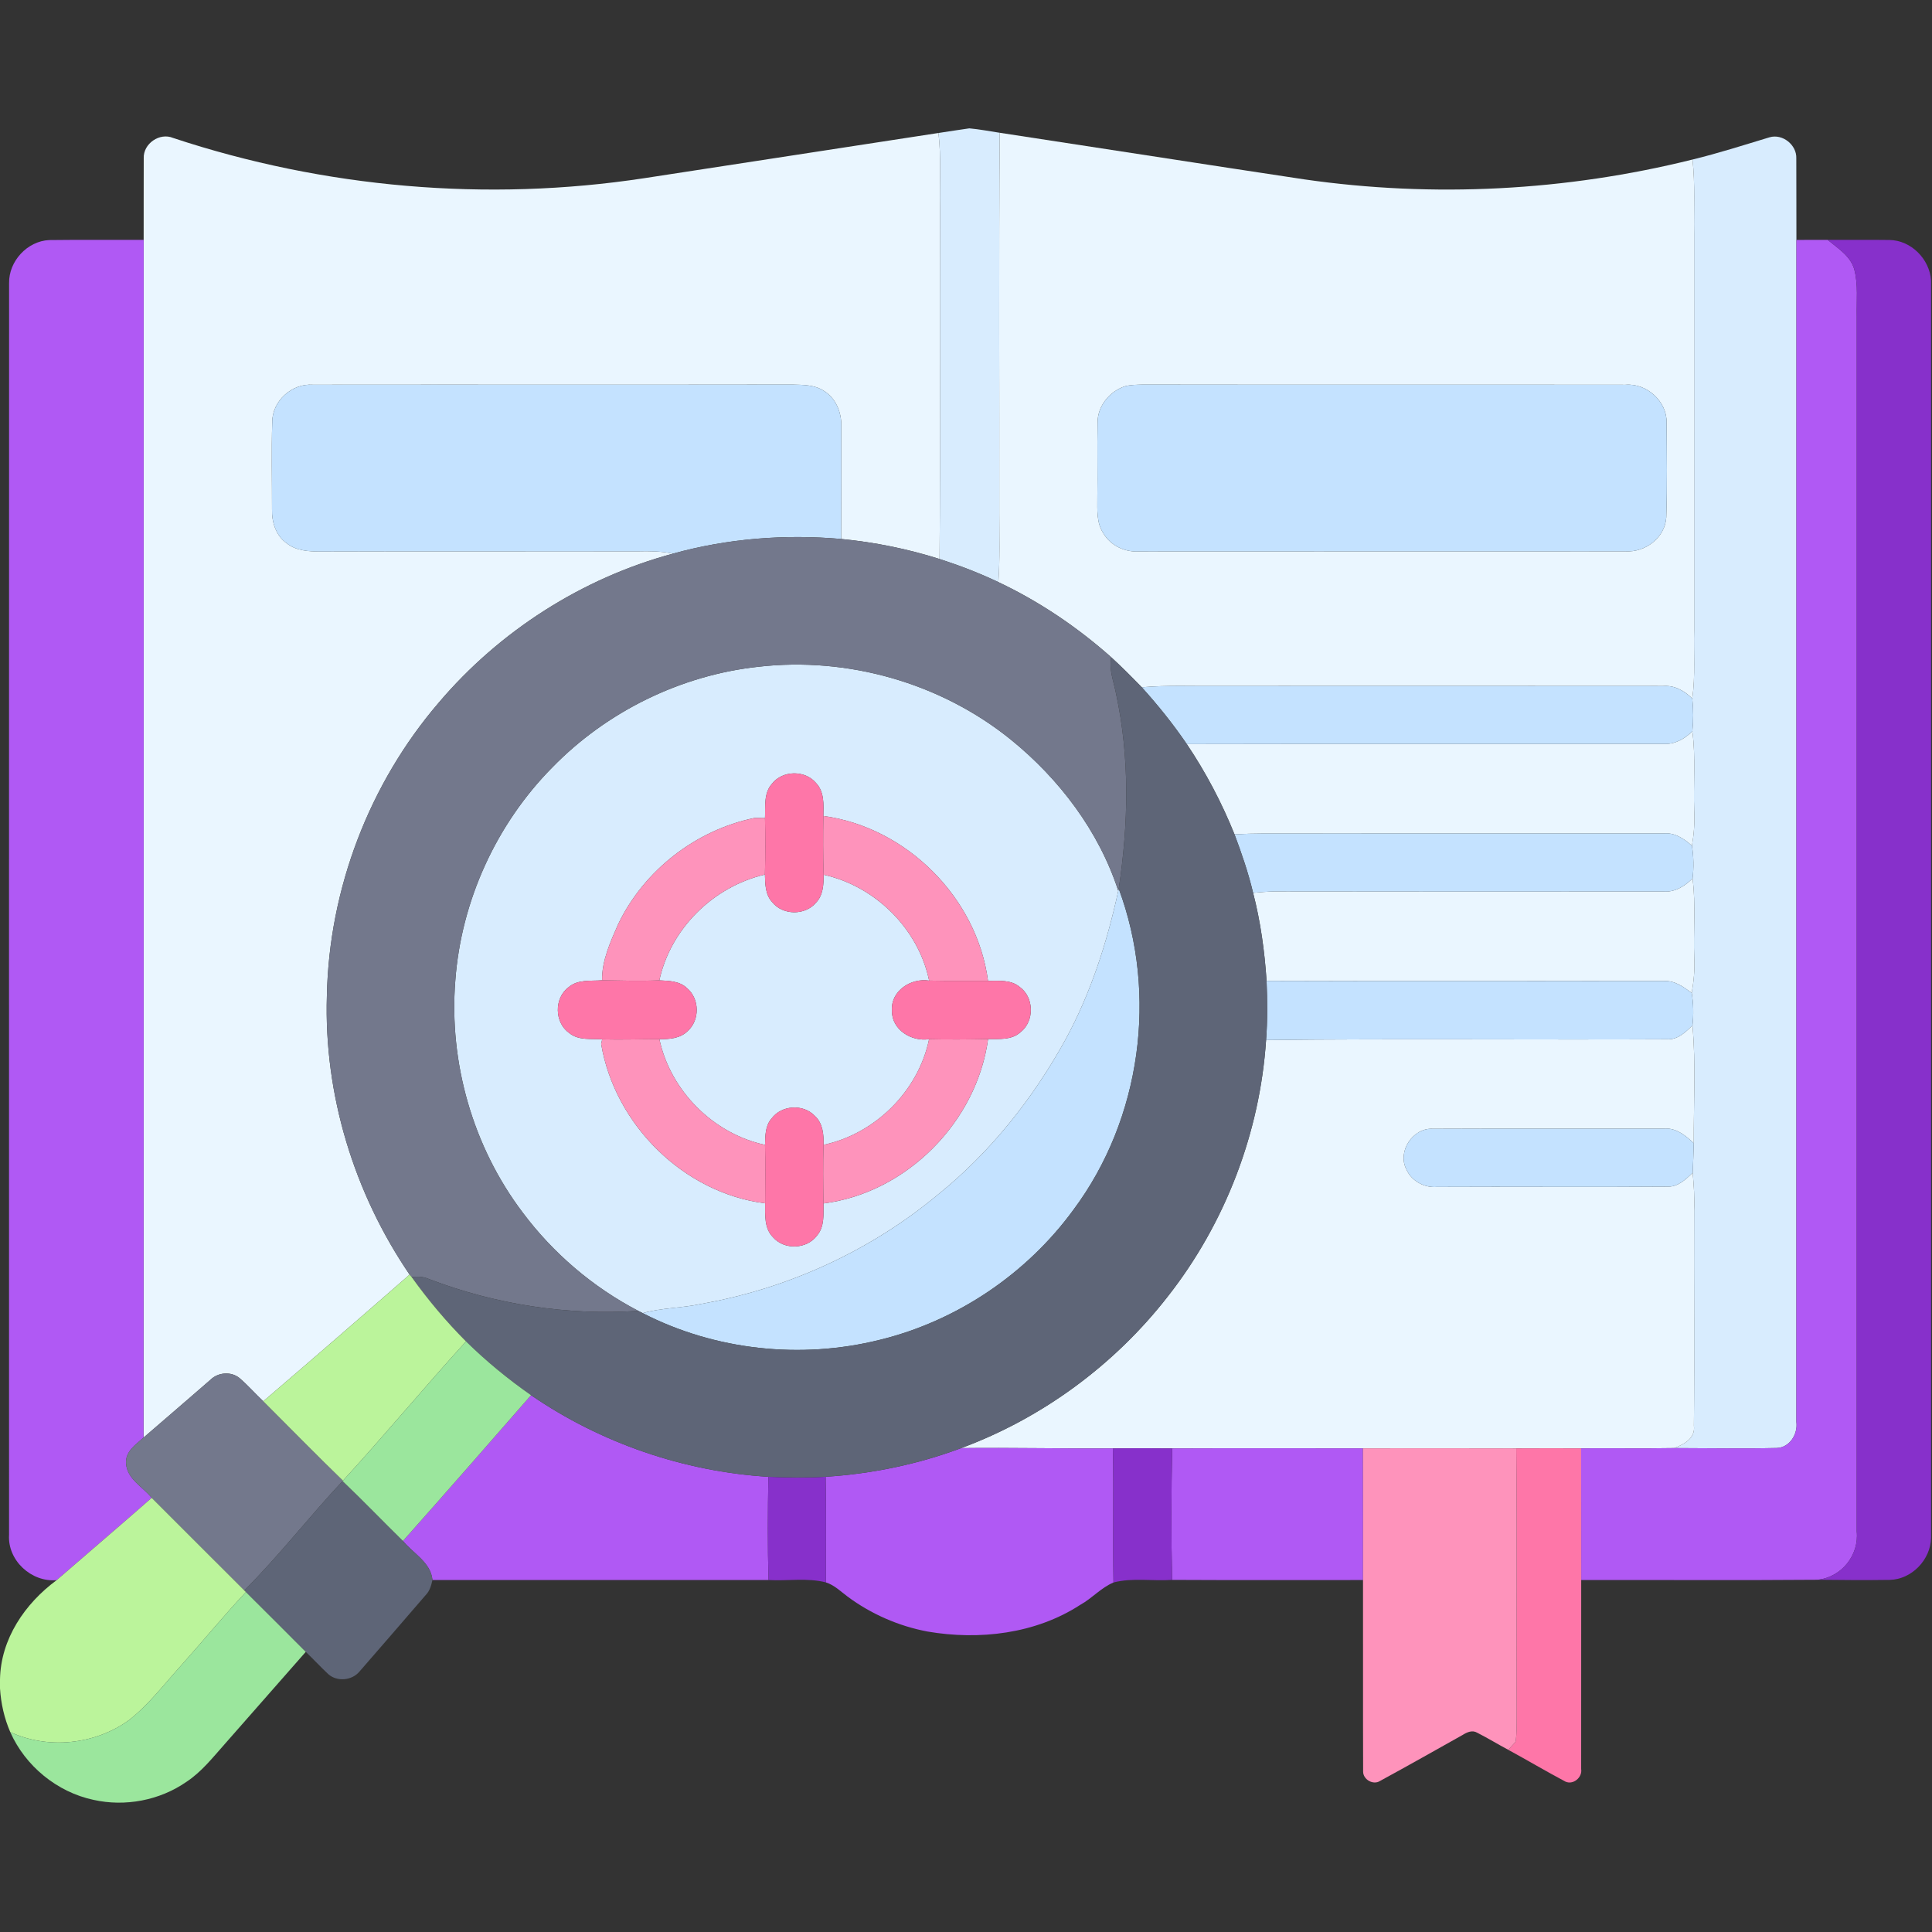 <svg width="683" height="683" viewBox="0 0 683 683" fill="none" xmlns="http://www.w3.org/2000/svg">
<rect x="0" y="0" width="683" height="683" fill="#333333" stroke="none"/>
<g clip-path="url(#clip0_411_2171)">
<path d="M331.76 47.015C335.4 46.482 339.027 45.868 342.68 45.375C346.28 45.695 349.84 46.402 353.413 46.935C353.08 91.708 353.333 136.495 353.267 181.282C353.267 189.455 353.533 197.628 352.947 205.788C346.213 202.575 339.24 199.908 332.147 197.615C332.493 156.202 332.187 114.788 332.333 73.388C332.107 64.588 332.8 55.775 331.76 47.015Z" fill="#D8ECFE"/>
<path d="M598.333 56.402C607.52 54.162 616.533 51.269 625.573 48.535C630.187 47.189 635.227 51.242 635.027 56.002C635.093 65.602 635.013 75.215 635.067 84.815C635.053 224.095 635.053 363.389 635.053 502.669C635.627 506.975 632.707 511.749 628.093 511.895C616.04 512.175 603.96 511.949 591.907 511.922C595.373 510.589 599.4 508.455 598.827 504.042C599.08 478.695 598.813 453.335 598.907 427.989C599.133 423.509 598.787 419.042 598.4 414.575C598.533 411.095 598.72 407.629 598.773 404.149C598.707 390.269 599.573 376.335 598.32 362.509C598.76 358.682 598.68 354.829 598.053 351.029C598.76 346.949 599.187 342.802 598.947 338.655C598.573 329.282 599.573 319.882 598.347 310.562C598.827 306.709 598.733 302.815 598.133 298.989C598.84 294.895 599.16 290.762 598.933 286.615C598.587 277.255 599.533 267.855 598.28 258.535C598.68 254.682 598.667 250.789 598.253 246.935C599.4 238.869 598.693 230.735 598.92 222.642C598.907 175.989 598.893 129.335 598.907 82.682C598.76 73.922 599.32 65.135 598.333 56.402Z" fill="#D8ECFE"/>
<path d="M268.04 235.72C299.667 232.067 332.573 241.44 357.36 261.48C374.493 275.374 388.493 293.84 395.333 314.934C391.36 333.174 385.613 351.08 376.667 367.52C365.2 388.32 350.133 407.36 331.6 422.294C307.667 442.24 278.453 455.6 247.787 460.974C240.987 462.48 233.933 462.307 227.213 464.214C226.827 464.014 226.027 463.614 225.64 463.414C209.64 455.08 195.587 443.094 184.787 428.654C167.2 405.44 158.667 375.694 160.96 346.694C163.013 318.547 175.427 291.334 195.267 271.28C214.493 251.547 240.64 238.707 268.04 235.72ZM272.973 277C269.933 280.307 270.613 285.067 270.44 289.187C269.493 289.187 267.613 289.174 266.68 289.174C246.053 293.427 227.76 307.6 218.6 326.56C215.827 332.84 212.707 339.68 212.853 346.547C208.84 346.88 204.253 346.147 200.973 349.027C195.813 352.894 195.987 361.534 201.253 365.214C204.533 367.894 208.96 367.134 212.88 367.427L212.52 369.054C217.333 397.574 241.667 421.747 270.493 425.4C270.507 429.507 270.12 434.214 273.28 437.4C277.28 441.974 285.267 441.667 288.867 436.747C291.547 433.6 291.08 429.267 291.12 425.44C320.52 421.707 345.32 396.587 349.307 367.32C353.2 367.28 357.64 367.747 360.76 364.907C365.773 361.014 365.613 352.507 360.413 348.854C357.293 346.267 353.04 346.787 349.28 346.747C345.4 317.347 320.453 292.44 291.08 288.467C291.173 284.467 291.453 279.88 288.453 276.774C284.573 272.187 276.707 272.294 272.973 277Z" fill="#D8ECFE"/>
<path d="M233.093 346.576C237.08 328.229 252.213 313.402 270.413 309.176C270.507 312.522 270.533 316.282 272.973 318.896C276.707 323.629 284.587 323.709 288.467 319.122C291 316.496 291.187 312.682 291.173 309.242C309.427 313.269 324.653 328.309 328.467 346.669C322.067 345.656 314.907 350.256 315.307 357.202C315.16 364.002 322.2 368.322 328.453 367.376C324.653 385.709 309.427 400.829 291.147 404.722C291.227 401.136 290.92 397.136 288.107 394.549C284.067 390.189 276.293 390.616 272.773 395.402C270.507 397.962 270.533 401.522 270.453 404.736C252.16 400.789 237.04 385.682 233.107 367.376C236.587 367.389 240.453 367.149 243.08 364.522C247.453 360.656 247.36 353.096 242.88 349.336C240.28 346.802 236.48 346.736 233.093 346.576Z" fill="#D8ECFE"/>
<path d="M50.813 55.945C50.6 50.798 56.44 46.745 61.2 48.772C114.613 66.452 172.173 71.478 227.813 62.985C262.467 57.692 297.107 52.318 331.76 47.012C332.8 55.772 332.107 64.585 332.333 73.385C332.187 114.785 332.493 156.198 332.147 197.612C320.84 194.025 309.16 191.678 297.36 190.532C297.427 177.238 297.44 163.932 297.413 150.638C297.547 145.798 295.467 140.692 291.2 138.132C287.893 135.985 283.813 136.052 280.027 135.958C223.573 136.052 167.107 135.945 110.653 136.012C103.213 135.452 96.187 141.745 96.24 149.265C95.933 159.518 96.187 169.785 96.16 180.038C96.04 184.532 97.52 189.372 101.347 192.052C104.707 194.732 109.16 194.972 113.267 194.972C150.613 194.852 187.96 194.958 225.307 194.905C229.52 194.798 233.76 194.825 237.907 195.718C205.827 204.358 176.587 223.065 155.107 248.398C130.533 277.025 116.307 314.292 115.56 352.025C114.467 386.918 125.173 421.798 144.8 450.598C127.627 465.612 110.4 480.545 93.08 495.372C90.24 492.692 87.667 489.758 84.72 487.212C81.76 484.745 77.093 485.105 74.387 487.785C66.493 494.585 58.667 501.452 50.747 508.212C50.84 367.078 50.76 225.945 50.787 84.798C50.827 75.185 50.76 65.572 50.813 55.945Z" fill="#EAF6FF"/>
<path d="M353.413 46.934C389.32 52.387 425.2 58.014 461.107 63.414C506.733 69.974 553.613 67.534 598.333 56.4C599.32 65.134 598.76 73.92 598.907 82.68C598.893 129.334 598.907 175.987 598.92 222.64C598.693 230.734 599.4 238.867 598.253 246.934C595.48 244.24 592.013 242.2 588 242.52C535.573 242.454 483.133 242.507 430.707 242.507C421.68 242.614 412.64 242.16 403.653 242.974C400.12 239.347 396.573 235.76 392.84 232.347C380.853 221.707 367.44 212.64 352.947 205.787C353.533 197.627 353.267 189.454 353.267 181.28C353.333 136.494 353.08 91.707 353.413 46.934ZM397.773 136.534C392.333 138.254 387.947 143.56 388.027 149.387C387.84 158.267 388.067 167.147 387.933 176.027C387.947 180.254 387.587 184.867 390.08 188.56C392.627 192.907 397.68 195.254 402.64 194.947C459.947 194.88 517.253 194.96 574.573 194.907C581.6 195.374 588.667 190.094 589.067 182.84C589.427 171.654 589.253 160.454 589.173 149.267C589.28 141.787 582.013 135.374 574.627 136.027C517.747 135.947 460.88 136.054 404.013 135.96C401.92 136.014 399.8 136.014 397.773 136.534Z" fill="#EAF6FF"/>
<path d="M598.28 258.535C599.533 267.855 598.587 277.255 598.933 286.615C599.16 290.762 598.84 294.895 598.133 298.989C595.307 296.469 591.987 294.215 588 294.655C540.907 294.669 493.813 294.682 446.72 294.668C443.28 294.668 439.853 294.775 436.427 294.962C431.92 283.775 426.293 273.055 419.56 263.055C475.707 262.922 531.853 263.068 588 262.975C592 263.242 595.507 261.242 598.28 258.535Z" fill="#EAF6FF"/>
<path d="M598.347 310.559C599.573 319.879 598.573 329.279 598.947 338.652C599.187 342.799 598.76 346.945 598.053 351.025C595.12 348.865 591.933 346.505 588.067 346.839C541.307 346.772 494.533 346.932 447.76 346.759C447.067 336.279 445.627 325.812 443 315.639C445.533 315.399 448.08 315.199 450.64 315.132C496.427 315.199 542.213 315.199 588 315.159C592.08 315.505 595.547 313.292 598.347 310.559Z" fill="#EAF6FF"/>
<path d="M598.32 362.508C599.573 376.334 598.707 390.268 598.773 404.148C595.84 401.348 592.36 398.561 588.04 399.001C560.907 399.041 533.76 398.934 506.613 399.054C499.467 398.601 493.867 407.094 497.2 413.441C499.027 417.548 503.507 419.948 507.947 419.601C535.08 419.454 562.227 419.721 589.347 419.494C593.093 419.694 595.907 417.001 598.4 414.574C598.787 419.041 599.133 423.508 598.907 427.988C598.813 453.334 599.08 478.694 598.827 504.041C599.4 508.454 595.373 510.588 591.907 511.921C580.92 512.121 569.947 511.921 558.96 512.014C551.307 512.001 543.667 511.974 536.027 512.028C517.96 511.974 499.893 512.001 481.827 512.014C459.347 512.014 436.88 511.948 414.4 512.041C407.413 511.961 400.413 511.988 393.427 512.028C375.547 512.161 357.667 511.721 339.8 511.934C368.52 501.308 394.093 482.428 412.88 458.268C433.16 432.428 445.413 400.428 447.587 367.668C494.813 367.134 542.053 367.641 589.28 367.401C593.04 367.654 595.84 364.921 598.32 362.508Z" fill="#EAF6FF"/>
<path d="M3.213 100.082C3.08 92.348 9.64 85.228 17.387 84.868C28.52 84.722 39.653 84.842 50.787 84.802C50.76 225.948 50.84 367.082 50.747 508.215C48 510.668 44.227 513.135 44.573 517.362C44.893 522.882 50.493 525.628 53.627 529.522C42.493 539.308 31.2 548.895 20.027 558.615C11.08 559.415 2.627 551.628 3.2 542.575C3.2 395.082 3.16 247.575 3.213 100.082Z" fill="#B059F4"/>
<path d="M635.053 502.667C635.053 363.387 635.053 224.094 635.067 84.814C638.747 84.801 642.44 84.801 646.133 84.801C649.667 87.761 654.107 90.427 655.493 95.121C656.96 100.601 656.28 106.347 656.4 111.947C656.373 255.081 656.427 398.227 656.387 541.361C657.28 549.801 650.987 557.587 642.56 558.481C614.707 558.707 586.84 558.507 558.987 558.574C558.96 543.054 559.013 527.534 558.96 512.014C569.947 511.921 580.92 512.121 591.907 511.921C603.96 511.947 616.04 512.174 628.093 511.894C632.707 511.747 635.627 506.974 635.053 502.667Z" fill="#B059F4"/>
<path d="M187.733 493.227C212.44 510.187 241.747 520.227 271.64 522.08C271.413 534.24 271.333 546.413 271.693 558.573C232.093 558.573 192.48 558.573 152.88 558.573C152.307 552.32 146.08 549.187 142.453 544.747C157.653 527.667 172.693 510.453 187.733 493.227Z" fill="#B059F4"/>
<path d="M291.88 522.068C308.24 521.028 324.44 517.668 339.8 511.934C357.667 511.721 375.547 512.161 393.427 512.028C393.747 527.828 393.36 543.641 393.64 559.441C389.24 561.281 386.053 565.054 381.907 567.334C366.067 577.628 346.173 579.921 327.84 576.774C317.667 574.841 307.933 570.588 299.627 564.414C297.187 562.601 294.947 560.348 291.987 559.414C291.973 546.961 292.107 534.521 291.88 522.068Z" fill="#B059F4"/>
<path d="M414.4 512.042C436.88 511.949 459.347 512.015 481.827 512.015C481.893 527.535 481.853 543.055 481.853 558.575C459.36 558.535 436.867 558.655 414.373 558.522C414 543.042 414.053 527.535 414.4 512.042Z" fill="#B059F4"/>
<path d="M646.133 84.8C653.413 84.826 660.68 84.746 667.96 84.84C675.613 84.946 682.16 91.586 682.667 99.133V543.68C682.493 551.413 675.867 558.32 668.08 558.52C659.573 558.64 651.053 558.586 642.56 558.48C650.987 557.586 657.28 549.8 656.387 541.36C656.427 398.226 656.373 255.08 656.4 111.946C656.28 106.346 656.96 100.6 655.493 95.12C654.107 90.426 649.667 87.76 646.133 84.8Z" fill="#8730CB"/>
<path d="M393.427 512.027C400.413 511.987 407.413 511.96 414.4 512.04C414.053 527.533 414 543.04 414.373 558.52C407.48 559.013 400.387 557.68 393.64 559.44C393.36 543.64 393.747 527.827 393.427 512.027Z" fill="#8730CB"/>
<path d="M271.64 522.08C278.387 522.333 285.133 522.466 291.88 522.066C292.107 534.52 291.973 546.96 291.987 559.413C285.387 557.706 278.44 558.96 271.693 558.573C271.333 546.413 271.413 534.24 271.64 522.08Z" fill="#8730CB"/>
<path d="M96.24 149.268C96.187 141.748 103.213 135.454 110.653 136.014C167.107 135.948 223.573 136.054 280.027 135.961C283.813 136.054 287.893 135.988 291.2 138.134C295.467 140.694 297.547 145.801 297.413 150.641C297.44 163.934 297.427 177.241 297.36 190.534C277.44 188.788 257.187 190.361 237.907 195.721C233.76 194.828 229.52 194.801 225.307 194.908C187.96 194.961 150.613 194.854 113.267 194.974C109.16 194.974 104.707 194.734 101.347 192.054C97.52 189.374 96.04 184.534 96.16 180.041C96.187 169.788 95.933 159.521 96.24 149.268Z" fill="#C4E2FF"/>
<path d="M397.773 136.534C399.8 136.014 401.92 136.014 404.013 135.961C460.88 136.054 517.747 135.948 574.627 136.028C582.013 135.374 589.28 141.788 589.173 149.268C589.253 160.454 589.427 171.654 589.067 182.841C588.667 190.094 581.6 195.374 574.573 194.908C517.253 194.961 459.947 194.881 402.64 194.948C397.68 195.254 392.627 192.908 390.08 188.561C387.587 184.868 387.947 180.254 387.933 176.028C388.067 167.148 387.84 158.268 388.027 149.388C387.947 143.561 392.333 138.254 397.773 136.534Z" fill="#C4E2FF"/>
<path d="M403.653 242.975C412.64 242.162 421.68 242.615 430.707 242.508C483.133 242.508 535.573 242.455 588 242.522C592.013 242.202 595.48 244.242 598.253 246.935C598.667 250.788 598.68 254.682 598.28 258.535C595.507 261.242 592 263.242 588 262.975C531.853 263.068 475.707 262.922 419.56 263.055C414.747 255.988 409.387 249.308 403.653 242.975Z" fill="#C4E2FF"/>
<path d="M436.427 294.96C439.853 294.773 443.28 294.666 446.72 294.666C493.813 294.68 540.907 294.666 588 294.653C591.987 294.213 595.307 296.466 598.133 298.986C598.733 302.813 598.827 306.706 598.347 310.56C595.547 313.293 592.08 315.506 588 315.16C542.213 315.2 496.427 315.2 450.64 315.133C448.08 315.2 445.533 315.4 443 315.64C441.32 308.586 438.973 301.733 436.427 294.96Z" fill="#C4E2FF"/>
<path d="M395.333 314.933L395.493 314.16C409.387 351.533 403.4 395.547 379.56 427.573C363.013 450.307 338.32 466.987 310.987 473.667C283.147 480.614 252.773 477.374 227.213 464.214C233.933 462.307 240.987 462.48 247.787 460.974C278.453 455.6 307.667 442.24 331.6 422.294C350.133 407.36 365.2 388.32 376.667 367.52C385.613 351.08 391.36 333.173 395.333 314.933Z" fill="#C4E2FF"/>
<path d="M447.76 346.762C494.533 346.935 541.307 346.775 588.067 346.842C591.933 346.508 595.12 348.868 598.053 351.028C598.68 354.828 598.76 358.682 598.32 362.508C595.84 364.922 593.04 367.655 589.28 367.402C542.053 367.642 494.813 367.135 447.587 367.668C448.12 360.708 448.04 353.722 447.76 346.762Z" fill="#C4E2FF"/>
<path d="M497.2 413.439C493.867 407.093 499.467 398.599 506.613 399.053C533.76 398.933 560.907 399.039 588.04 398.999C592.36 398.559 595.84 401.346 598.773 404.146C598.72 407.626 598.533 411.093 598.4 414.573C595.907 416.999 593.093 419.693 589.347 419.493C562.227 419.719 535.08 419.453 507.947 419.599C503.507 419.946 499.027 417.546 497.2 413.439Z" fill="#C4E2FF"/>
<path d="M237.907 195.719C257.187 190.359 277.44 188.786 297.36 190.532C309.16 191.679 320.84 194.026 332.147 197.613C339.24 199.906 346.213 202.572 352.947 205.786C367.44 212.639 380.853 221.706 392.84 232.346C391.96 236.772 393.76 241.026 394.56 245.319C399.453 267.946 398.933 291.359 395.493 314.159L395.333 314.932C388.493 293.839 374.493 275.373 357.36 261.479C332.573 241.439 299.667 232.066 268.04 235.719C240.64 238.706 214.493 251.546 195.267 271.279C175.427 291.333 163.013 318.546 160.96 346.692C158.667 375.692 167.2 405.439 184.787 428.652C195.587 443.092 209.64 455.079 225.64 463.413C200.56 465.119 175.133 461.146 151.667 452.173C149.733 451.319 147.627 451.159 145.547 451.493C145.36 451.266 144.987 450.826 144.8 450.599C125.173 421.799 114.467 386.919 115.56 352.026C116.307 314.292 130.533 277.026 155.107 248.399C176.587 223.066 205.827 204.359 237.907 195.719Z" fill="#73788C"/>
<path d="M74.387 487.787C77.093 485.107 81.76 484.747 84.72 487.214C87.667 489.761 90.24 492.694 93.08 495.374C102.467 504.734 111.707 514.227 121.24 523.44L121.107 523.587C109.28 536.227 98.627 549.987 86.373 562.241C75.453 551.334 64.56 540.414 53.627 529.521C50.493 525.627 44.893 522.88 44.573 517.36C44.227 513.134 48 510.667 50.747 508.214C58.667 501.454 66.493 494.587 74.387 487.787Z" fill="#73788C"/>
<path d="M394.56 245.321C393.76 241.028 391.96 236.774 392.84 232.348C396.573 235.761 400.12 239.348 403.653 242.974C409.387 249.308 414.747 255.988 419.56 263.054C426.293 273.054 431.92 283.774 436.427 294.961C438.973 301.734 441.32 308.588 443 315.641C445.627 325.814 447.067 336.281 447.76 346.761C448.04 353.721 448.12 360.708 447.587 367.668C445.413 400.428 433.16 432.428 412.88 458.268C394.093 482.428 368.52 501.308 339.8 511.934C324.44 517.668 308.24 521.028 291.88 522.068C285.133 522.468 278.387 522.334 271.64 522.081C241.747 520.228 212.44 510.188 187.733 493.228C179.56 487.534 171.853 481.188 164.747 474.214C157.733 467.188 151.333 459.561 145.547 451.494C147.627 451.161 149.733 451.321 151.667 452.174C175.133 461.148 200.56 465.121 225.64 463.414C226.027 463.614 226.827 464.014 227.213 464.214C252.773 477.374 283.147 480.614 310.987 473.668C338.32 466.988 363.013 450.308 379.56 427.574C403.4 395.548 409.387 351.534 395.493 314.161C398.933 291.361 399.453 267.948 394.56 245.321Z" fill="#5E6577"/>
<path d="M86.373 562.239C98.627 549.986 109.28 536.226 121.107 523.586C128.36 530.493 135.293 537.733 142.453 544.746C146.08 549.186 152.307 552.319 152.88 558.573C152.44 560.479 151.933 562.453 150.493 563.879C142.693 572.919 134.893 581.986 127.04 590.973C124.387 594.106 119.213 594.599 116.093 591.879C113.347 589.319 110.8 586.559 108.093 583.959C101.053 576.906 94.013 569.839 86.933 562.826L86.373 562.239Z" fill="#5E6577"/>
<path d="M272.973 277.002C276.707 272.295 284.573 272.188 288.453 276.775C291.453 279.882 291.173 284.468 291.08 288.468C290.947 295.388 290.96 302.322 291.173 309.242C291.187 312.682 291 316.495 288.467 319.122C284.587 323.708 276.707 323.628 272.973 318.895C270.533 316.282 270.507 312.522 270.413 309.175C270.6 302.522 270.587 295.855 270.44 289.188C270.613 285.068 269.933 280.308 272.973 277.002Z" fill="#FE76A8"/>
<path d="M200.973 349.027C204.253 346.147 208.84 346.88 212.853 346.547C219.6 346.654 226.347 346.867 233.093 346.574C236.48 346.734 240.28 346.8 242.88 349.334C247.36 353.094 247.453 360.654 243.08 364.52C240.453 367.147 236.587 367.387 233.107 367.374C226.36 367.347 219.627 367.627 212.88 367.427C208.96 367.134 204.533 367.894 201.253 365.214C195.987 361.534 195.813 352.894 200.973 349.027Z" fill="#FE76A8"/>
<path d="M315.307 357.2C314.907 350.254 322.067 345.654 328.467 346.667C335.4 346.814 342.333 346.72 349.28 346.747C353.04 346.787 357.293 346.267 360.413 348.854C365.613 352.507 365.773 361.014 360.76 364.907C357.64 367.747 353.2 367.28 349.307 367.32C342.347 367.48 335.4 367.547 328.453 367.374C322.2 368.32 315.16 364 315.307 357.2Z" fill="#FE76A8"/>
<path d="M272.773 395.401C276.293 390.614 284.067 390.187 288.107 394.547C290.92 397.134 291.227 401.134 291.147 404.721C290.907 411.627 291.013 418.534 291.12 425.441C291.08 429.267 291.547 433.601 288.867 436.747C285.267 441.667 277.28 441.974 273.28 437.401C270.12 434.214 270.507 429.507 270.493 425.401C270.52 418.507 270.627 411.614 270.453 404.734C270.533 401.521 270.507 397.961 272.773 395.401Z" fill="#FE76A8"/>
<path d="M536.027 512.028C543.667 511.975 551.307 512.001 558.96 512.015C559.013 527.535 558.96 543.055 558.987 558.575C558.96 580.855 558.987 603.135 558.973 625.415C559.453 628.335 556.16 631.108 553.4 629.828C546.6 626.215 539.973 622.281 533.213 618.601C533.853 617.895 535.133 616.481 535.773 615.775C536.28 612.775 536.147 609.721 536.187 606.708C536.053 575.148 536.347 543.588 536.027 512.028Z" fill="#FE76A8"/>
<path d="M291.08 288.465C320.453 292.438 345.4 317.345 349.28 346.745C342.333 346.718 335.4 346.812 328.467 346.665C324.653 328.305 309.427 313.265 291.173 309.238C290.96 302.318 290.947 295.385 291.08 288.465Z" fill="#FE93BB"/>
<path d="M218.6 326.559C227.76 307.599 246.053 293.425 266.68 289.172C267.613 289.172 269.493 289.185 270.44 289.185C270.587 295.852 270.6 302.519 270.413 309.172C252.213 313.399 237.08 328.225 233.093 346.572C226.347 346.865 219.6 346.652 212.853 346.545C212.707 339.679 215.827 332.839 218.6 326.559Z" fill="#FE93BB"/>
<path d="M212.88 367.426C219.627 367.626 226.36 367.346 233.107 367.373C237.04 385.68 252.16 400.786 270.453 404.733C270.627 411.613 270.52 418.506 270.493 425.4C241.667 421.746 217.333 397.573 212.52 369.053L212.88 367.426Z" fill="#FE93BB"/>
<path d="M328.453 367.37C335.4 367.543 342.347 367.476 349.307 367.316C345.32 396.583 320.52 421.703 291.12 425.436C291.013 418.53 290.907 411.623 291.147 404.716C309.427 400.823 324.653 385.703 328.453 367.37Z" fill="#FE93BB"/>
<path d="M481.827 512.011C499.893 511.997 517.96 511.971 536.027 512.024C536.347 543.584 536.053 575.144 536.187 606.704C536.147 609.717 536.28 612.771 535.773 615.771C535.133 616.477 533.853 617.891 533.213 618.597C529.52 616.637 525.947 614.437 522.213 612.544C520.507 611.531 518.587 612.371 517.107 613.317C507.387 618.771 497.68 624.264 487.88 629.597C485.48 631.171 481.867 629.117 481.893 626.277C481.813 603.704 481.893 581.144 481.853 558.571C481.853 543.051 481.893 527.531 481.827 512.011Z" fill="#FE93BB"/>
<path d="M144.8 450.602C144.987 450.828 145.36 451.268 145.547 451.495C151.333 459.562 157.733 467.188 164.747 474.215C150.013 490.415 136.027 507.282 121.24 523.442C111.707 514.228 102.467 504.735 93.08 495.375C110.4 480.548 127.627 465.615 144.8 450.602Z" fill="#BBF49B"/>
<path d="M53.627 529.523C64.56 540.417 75.453 551.337 86.373 562.243L86.933 562.83C78.933 571.35 71.533 580.403 63.733 589.11C57.84 595.63 52.48 602.763 45.48 608.177C33.52 616.763 17.04 618.523 3.627 612.323C1.507 607.443 0.333 602.19 0 596.897V593.723C0.24 579.417 8.813 566.87 20.027 558.617C31.2 548.897 42.493 539.31 53.627 529.523Z" fill="#BBF49B"/>
<path d="M164.747 474.215C171.853 481.188 179.56 487.535 187.733 493.228C172.693 510.455 157.653 527.668 142.453 544.748C135.293 537.735 128.36 530.495 121.107 523.588L121.24 523.441C136.027 507.281 150.013 490.415 164.747 474.215Z" fill="#9BE69D"/>
<path d="M86.933 562.828C94.013 569.841 101.053 576.908 108.093 583.961C98.52 594.881 88.907 605.788 79.32 616.708C75.16 621.388 71.213 626.415 65.92 629.908C56.467 636.481 44.24 638.801 33.027 636.281C20.173 633.548 8.92 624.308 3.627 612.321C17.04 618.521 33.52 616.761 45.48 608.175C52.48 602.761 57.84 595.628 63.733 589.108C71.533 580.401 78.933 571.348 86.933 562.828Z" fill="#9BE69D"/>
</g>
<defs>
<clipPath id="clip0_411_2171">
<rect width="682.667" height="682.667" fill="white"/>
</clipPath>
</defs>
</svg>
